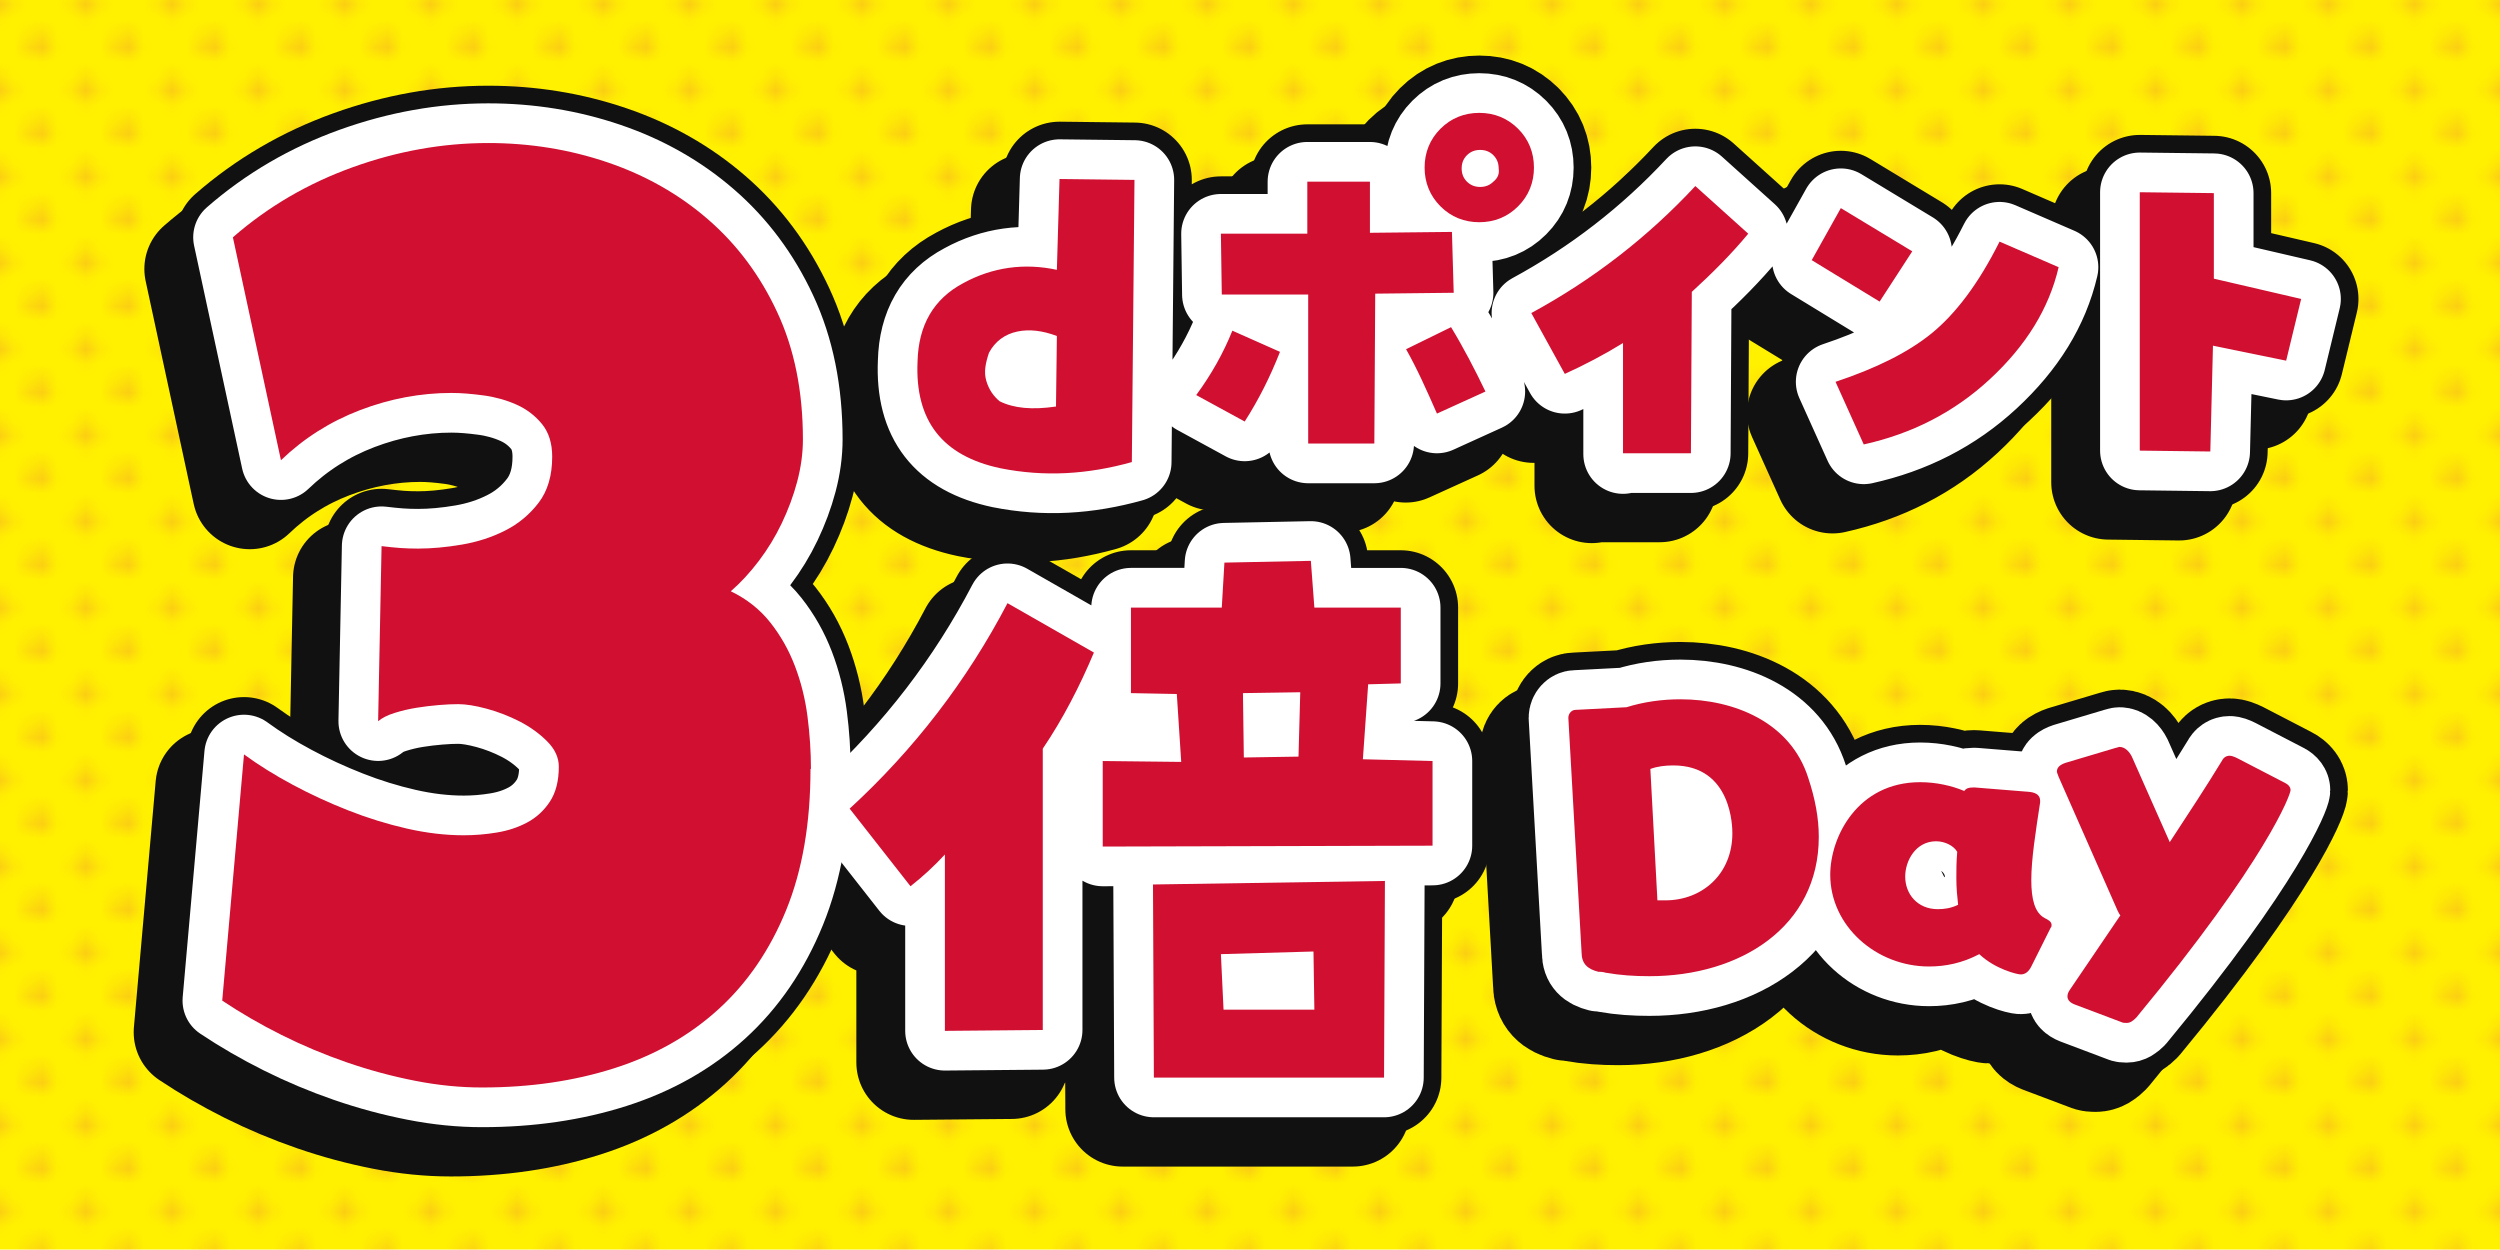 <?xml version="1.0" encoding="UTF-8"?><svg id="_レイヤー_1" xmlns="http://www.w3.org/2000/svg" xmlns:xlink="http://www.w3.org/1999/xlink" viewBox="0 0 283.5 141.7"><defs><pattern id="SVGID_1_" x="0" y="0" width="5.7" height="5.7" patternTransform="translate(4867.97 125.22) scale(1.63)" patternUnits="userSpaceOnUse" viewBox="0 0 5.7 5.7"><rect width="5.7" height="5.7" fill="none"/><rect width="5.7" height="5.7" fill="none"/><path d="M2.4,1.4c0,.5-.4.9-.9.9s-.9-.4-.9-.9.4-.9.9-.9c.4,0,.9.4.9.9" fill="#e4007f"/><path d="M5.2,4.3c0,.5-.4.9-.9.9s-1-.4-1-.9.4-.9.9-.9,1,.3,1,.9" fill="#e4007f"/></pattern></defs><rect width="283.5" height="141.7" fill="#fff100"/><rect width="283.5" height="141.7" fill="url(#SVGID_1_)" isolation="isolate" opacity=".15"/><path d="M177.85,81.4c0-.5.4-.9.8-.9l5.8-.3c1.9-.6,4-.9,6.1-.9,6.1,0,12.5,2.6,14.5,8.9.8,2.4,1.2,4.6,1.2,6.7,0,10.2-8.9,15.8-19.2,15.8-1.7,0-3.3-.1-5-.4-.3-.1-.6-.1-.8-.1-1.2-.3-1.9-.9-1.9-2.2l-1.5-26.6ZM187.95,102.1h.9c4.2,0,7.6-3,7.6-7.6,0-.6,0-7.7-6.7-7.7-.9,0-1.8.1-2.6.4l.8,14.9Z" fill="#d00f31" stroke="#111" stroke-linecap="round" stroke-linejoin="round" stroke-width="13"/><path d="M230.35,109.6c-.3.6-.7.9-1.2.9-.4,0-2.9-.6-4.7-2.3-1.9,1-3.8,1.4-5.7,1.4-6,0-11.2-4.6-11.2-10.4,0-4.3,3.1-10.5,10.2-10.5,1.8,0,3.6.4,5,1,.2-.3.5-.4,1-.4h.2l6.2.5c.9.1,1.2.5,1.2,1v.2c-.5,3.3-1,6.4-1,8.8,0,2.2.4,3.7,1.5,4.3.4.2.8.4.8.8,0,.1,0,.2-.1.3l-2.2,4.4ZM221.85,99.6c0-.9,0-1.9.1-3-.4-.7-1.4-1.2-2.4-1.2-2.3,0-3.5,2.2-3.5,4,0,2,1.4,3.7,3.7,3.7.7,0,1.5-.1,2.3-.5-.1-.9-.2-1.9-.2-3Z" fill="#d00f31" stroke="#111" stroke-linecap="round" stroke-linejoin="round" stroke-width="13"/><path d="M235.25,113.9c-.5-.2-.8-.5-.8-.9,0-.3.1-.5.3-.8l5.7-8.4c-.1-.1-.2-.3-.3-.5l-6.7-15.2c-.1-.3-.2-.5-.2-.6,0-.5.4-.8,1-1l5.7-1.7c.1,0,.3-.1.4-.1.6,0,1.1.5,1.4,1.1l4.3,9.7c2.1-3.2,4.2-6.4,5.9-9.2.2-.4.5-.6.9-.6.2,0,.5.1.9.3l5.4,2.8c.4.2.6.5.6.8,0,.5-2.7,7.9-17.5,25.8-.4.4-.7.6-1.1.6-.2,0-.4,0-.6-.1l-5.3-2Z" fill="#d00f31" stroke="#111" stroke-linecap="round" stroke-linejoin="round" stroke-width="13"/><path d="M107.15,96.9c-1.2,1.3-2.5,2.5-3.9,3.6l-6.9-8.8c7.3-6.7,13.3-14.5,17.9-23.3l9.8,5.6c-1.6,3.8-3.5,7.5-5.8,10.9v31.9l-11.1.1v-20M162.45,86.3v9.6l-37.4.1v-9.7l8.9.1-.5-7.7-5.2-.1v-9.7h10.3l.3-5.1,9.8-.2.4,5.3h9.8v8.6l-3.7.1-.6,8.5,7.9.2ZM147.45,78.5l-6.5.1.1,7.3,6.2-.1.2-7.3ZM130.75,100.3l26.3-.4-.1,22.3h-26.1l-.1-21.9ZM138.45,108.2l.3,6.3h10.3l-.1-6.6-10.5.3Z" fill="#d00f31" stroke="#111" stroke-linecap="round" stroke-linejoin="round" stroke-width="13"/><path d="M119.85,30.6c-3.7-.8-7.3-.3-10.6,1.5-3.4,1.8-5.1,4.8-5.2,8.9-.3,6.7,2.8,10.7,9.4,12.1,5,1,9.9.7,14.9-.7l.3-32-8.5-.1-.3,10.3ZM119.75,46.1c-2.7.4-4.8.2-6.4-.6-.7-.6-1.2-1.3-1.5-2.3s-.1-2,.3-3.2c.7-1.3,1.8-2.1,3.2-2.4,1.4-.3,2.9-.1,4.5.5l-.1,8ZM135.65,44.8c1.7-2.3,3.1-4.8,4.1-7.3l5.4,2.4c-1.1,2.8-2.4,5.4-4,7.9l-5.5-3M164.85,33.2l-8.9.1-.1,17h-7.5v-16.9h-9.8l-.1-6.9h9.8v-5.9h7.1v5.8l9.3-.1.2,6.9ZM164.55,37.1c1.4,2.3,2.7,4.8,3.9,7.3l-5.5,2.5c-1.1-2.5-2.2-5-3.5-7.3l5.1-2.5ZM172.15,14.6c-1.2-1.2-2.7-1.8-4.4-1.8s-3.2.6-4.4,1.8-1.8,2.7-1.8,4.4.6,3.2,1.8,4.4c1.2,1.2,2.7,1.8,4.4,1.8s3.2-.6,4.4-1.8c1.2-1.2,1.8-2.7,1.8-4.4,0-1.7-.6-3.2-1.8-4.4M169.35,20.6c-.4.4-.9.6-1.5.6s-1.1-.2-1.5-.6-.6-.9-.6-1.5.2-1.1.6-1.5c.4-.4.9-.6,1.5-.6s1.1.2,1.5.6.6.9.6,1.5c.1.6-.1,1.1-.6,1.5M184.05,51.5v-12.6c-2.1,1.3-4.4,2.5-6.6,3.5l-3.8-6.9c7-3.8,13.2-8.6,18.6-14.4l6,5.4c-1.9,2.3-4.1,4.5-6.4,6.6l-.1,18.3h-7.7v.1ZM205.45,29.5l3.3-5.9,8.1,4.9-3.7,5.7-7.7-4.7ZM219.05,37.8c2.7-2.2,5.3-5.6,7.7-10.4l6.7,2.9c-1.1,4.7-3.7,8.9-7.8,12.7-4.1,3.8-8.9,6.2-14.3,7.4l-3.2-7.1c4.5-1.5,8.2-3.3,10.9-5.5M250.65,51.2l-8-.1v-29.3l8.4.1v9.7l9.9,2.3-1.7,7-8.3-1.7-.3,12Z" fill="#d00f31" stroke="#111" stroke-linecap="round" stroke-linejoin="round" stroke-width="13"/><path d="M91.91,87.2c0,6.16-.92,11.49-2.76,16.01-1.84,4.51-4.4,8.26-7.69,11.25s-7.21,5.21-11.78,6.67c-4.57,1.46-9.57,2.19-15.02,2.19-2.47,0-5-.25-7.59-.76-2.6-.51-5.17-1.2-7.72-2.08-2.55-.88-5.03-1.92-7.43-3.12-2.4-1.2-4.64-2.5-6.72-3.89l2.47-27.92c1.64,1.2,3.48,2.35,5.52,3.44,2.03,1.09,4.14,2.06,6.33,2.92,2.18.86,4.39,1.54,6.62,2.05,2.23.51,4.38.76,6.46.76,1.21,0,2.46-.1,3.73-.31,1.28-.21,2.43-.59,3.47-1.15,1.04-.56,1.89-1.34,2.56-2.36.67-1.02,1.01-2.34,1.01-3.96,0-1.02-.43-1.97-1.3-2.85-.87-.88-1.9-1.63-3.11-2.26-1.21-.62-2.47-1.11-3.76-1.46-1.3-.35-2.38-.52-3.24-.52-.61,0-1.33.03-2.17.1-.84.07-1.7.17-2.56.31-.87.14-1.7.34-2.5.59-.8.25-1.42.57-1.85.94l.39-19.86c.73.09,1.43.16,2.08.21.65.05,1.34.07,2.08.07,1.51,0,3.16-.15,4.93-.45,1.77-.3,3.42-.83,4.93-1.6,1.51-.76,2.78-1.82,3.8-3.16,1.02-1.34,1.53-3.08,1.53-5.21,0-1.53-.39-2.77-1.17-3.72-.78-.95-1.74-1.68-2.89-2.19-1.15-.51-2.39-.86-3.73-1.04-1.34-.18-2.55-.28-3.63-.28-3.5,0-6.96.65-10.35,1.94-3.4,1.3-6.39,3.19-8.99,5.69l-5.45-25.28c3.98-3.47,8.51-6.12,13.6-7.95,5.08-1.83,10.2-2.74,15.35-2.74,4.72,0,9.23.73,13.53,2.19,4.3,1.46,8.1,3.61,11.39,6.46,3.29,2.85,5.91,6.35,7.85,10.52,1.95,4.17,2.92,8.98,2.92,14.44,0,1.57-.22,3.17-.65,4.79-.43,1.62-1.02,3.19-1.75,4.72s-1.6,2.95-2.6,4.27c-1,1.32-2.06,2.47-3.18,3.44,1.82.88,3.31,2.06,4.48,3.54,1.17,1.48,2.1,3.12,2.79,4.93.69,1.81,1.17,3.71,1.43,5.73.26,2.01.39,3.99.39,5.94Z" fill="#d00f31" stroke="#111" stroke-linecap="round" stroke-linejoin="round" stroke-width="13"/><path d="M174.31,84.99c0-.5.4-.9.8-.9l5.8-.3c1.9-.6,4-.9,6.1-.9,6.1,0,12.5,2.6,14.5,8.9.8,2.4,1.2,4.6,1.2,6.7,0,10.2-8.9,15.8-19.2,15.8-1.7,0-3.3-.1-5-.4-.3-.1-.6-.1-.8-.1-1.2-.3-1.9-.9-1.9-2.2l-1.5-26.6ZM184.41,105.69h.9c4.2,0,7.6-3,7.6-7.6,0-.6,0-7.7-6.7-7.7-.9,0-1.8.1-2.6.4l.8,14.9Z" fill="#d00f31" stroke="#111" stroke-linecap="round" stroke-linejoin="round" stroke-width="13"/><path d="M226.81,113.19c-.3.6-.7.9-1.2.9-.4,0-2.9-.6-4.7-2.3-1.9,1-3.8,1.4-5.7,1.4-6,0-11.2-4.6-11.2-10.4,0-4.3,3.1-10.5,10.2-10.5,1.8,0,3.6.4,5,1,.2-.3.5-.4,1-.4h.2l6.2.5c.9.1,1.2.5,1.2,1v.2c-.5,3.3-1,6.4-1,8.8,0,2.2.4,3.7,1.5,4.3.4.2.8.4.8.8,0,.1,0,.2-.1.3l-2.2,4.4ZM218.31,103.19c0-.9,0-1.9.1-3-.4-.7-1.4-1.2-2.4-1.2-2.3,0-3.5,2.2-3.5,4,0,2,1.4,3.7,3.7,3.7.7,0,1.5-.1,2.3-.5-.1-.9-.2-1.9-.2-3Z" fill="#d00f31" stroke="#111" stroke-linecap="round" stroke-linejoin="round" stroke-width="13"/><path d="M231.71,117.49c-.5-.2-.8-.5-.8-.9,0-.3.1-.5.3-.8l5.7-8.4c-.1-.1-.2-.3-.3-.5l-6.7-15.2c-.1-.3-.2-.5-.2-.6,0-.5.4-.8,1-1l5.7-1.7c.1,0,.3-.1.4-.1.6,0,1.1.5,1.4,1.1l4.3,9.7c2.1-3.2,4.2-6.4,5.9-9.2.2-.4.5-.6.9-.6.2,0,.5.1.9.3l5.4,2.8c.4.2.6.5.6.8,0,.5-2.7,7.9-17.5,25.8-.4.4-.7.6-1.1.6-.2,0-.4,0-.6-.1l-5.3-2Z" fill="#d00f31" stroke="#111" stroke-linecap="round" stroke-linejoin="round" stroke-width="13"/><path d="M103.61,100.49c-1.2,1.3-2.5,2.5-3.9,3.6l-6.9-8.8c7.3-6.7,13.3-14.5,17.9-23.3l9.8,5.6c-1.6,3.8-3.5,7.5-5.8,10.9v31.9l-11.1.1v-20M158.91,89.89v9.6l-37.4.1v-9.7l8.9.1-.5-7.7-5.2-.1v-9.7h10.3l.3-5.1,9.8-.2.4,5.3h9.8v8.6l-3.7.1-.6,8.5,7.9.2ZM143.91,82.09l-6.5.1.1,7.3,6.2-.1.2-7.3ZM127.21,103.89l26.3-.4-.1,22.3h-26.1l-.1-21.9ZM134.91,111.79l.3,6.3h10.3l-.1-6.6-10.5.3Z" fill="#d00f31" stroke="#111" stroke-linecap="round" stroke-linejoin="round" stroke-width="13"/><path d="M116.31,34.19c-3.7-.8-7.3-.3-10.6,1.5-3.4,1.8-5.1,4.8-5.2,8.9-.3,6.7,2.8,10.7,9.4,12.1,5,1,9.9.7,14.9-.7l.3-32-8.5-.1-.3,10.3ZM116.21,49.69c-2.7.4-4.8.2-6.4-.6-.7-.6-1.2-1.3-1.5-2.3s-.1-2,.3-3.2c.7-1.3,1.8-2.1,3.2-2.4,1.4-.3,2.9-.1,4.5.5l-.1,8ZM132.11,48.39c1.7-2.3,3.1-4.8,4.1-7.3l5.4,2.4c-1.1,2.8-2.4,5.4-4,7.9l-5.5-3M161.31,36.79l-8.9.1-.1,17h-7.5v-16.9h-9.8l-.1-6.9h9.8v-5.9h7.1v5.8l9.3-.1.2,6.9ZM161.01,40.69c1.4,2.3,2.7,4.8,3.9,7.3l-5.5,2.5c-1.1-2.5-2.2-5-3.5-7.3l5.1-2.5ZM168.61,18.19c-1.2-1.2-2.7-1.8-4.4-1.8s-3.2.6-4.4,1.8-1.8,2.7-1.8,4.4.6,3.2,1.8,4.4c1.2,1.2,2.7,1.8,4.4,1.8s3.2-.6,4.4-1.8c1.2-1.2,1.8-2.7,1.8-4.4,0-1.7-.6-3.2-1.8-4.4M165.81,24.19c-.4.4-.9.6-1.5.6s-1.1-.2-1.5-.6-.6-.9-.6-1.5.2-1.1.6-1.5c.4-.4.9-.6,1.5-.6s1.1.2,1.5.6.6.9.6,1.5c.1.6-.1,1.1-.6,1.5M180.51,55.09v-12.6c-2.1,1.3-4.4,2.5-6.6,3.5l-3.8-6.9c7-3.8,13.2-8.6,18.6-14.4l6,5.4c-1.9,2.3-4.1,4.5-6.4,6.6l-.1,18.3h-7.7v.1ZM201.91,33.09l3.3-5.9,8.1,4.9-3.7,5.7-7.7-4.7ZM215.51,41.39c2.7-2.2,5.3-5.6,7.7-10.4l6.7,2.9c-1.1,4.7-3.7,8.9-7.8,12.7-4.1,3.8-8.9,6.2-14.3,7.4l-3.2-7.1c4.5-1.5,8.2-3.3,10.9-5.5M247.11,54.79l-8-.1v-29.3l8.4.1v9.7l9.9,2.3-1.7,7-8.3-1.7-.3,12Z" fill="#d00f31" stroke="#111" stroke-linecap="round" stroke-linejoin="round" stroke-width="13"/><path d="M88.37,90.79c0,6.16-.92,11.49-2.76,16.01-1.84,4.51-4.4,8.26-7.69,11.25s-7.21,5.21-11.78,6.67c-4.57,1.46-9.57,2.19-15.02,2.19-2.47,0-5-.25-7.59-.76-2.6-.51-5.17-1.2-7.72-2.08-2.55-.88-5.03-1.92-7.43-3.12-2.4-1.2-4.64-2.5-6.72-3.89l2.47-27.92c1.64,1.2,3.48,2.35,5.52,3.44,2.03,1.09,4.14,2.06,6.33,2.92,2.18.86,4.39,1.54,6.62,2.05,2.23.51,4.38.76,6.46.76,1.21,0,2.46-.1,3.73-.31,1.28-.21,2.43-.59,3.47-1.15,1.04-.56,1.89-1.34,2.56-2.36.67-1.02,1.01-2.34,1.01-3.96,0-1.02-.43-1.97-1.3-2.85-.87-.88-1.9-1.63-3.11-2.26-1.21-.62-2.47-1.11-3.76-1.46-1.3-.35-2.38-.52-3.24-.52-.61,0-1.33.03-2.17.1-.84.07-1.7.17-2.56.31-.87.14-1.7.34-2.5.59-.8.25-1.42.57-1.85.94l.39-19.86c.73.09,1.43.16,2.08.21.65.05,1.34.07,2.08.07,1.51,0,3.16-.15,4.93-.45,1.77-.3,3.42-.83,4.93-1.6,1.51-.76,2.78-1.82,3.8-3.16,1.02-1.34,1.53-3.08,1.53-5.21,0-1.53-.39-2.77-1.17-3.72-.78-.95-1.74-1.68-2.89-2.19-1.15-.51-2.39-.86-3.73-1.04-1.34-.18-2.55-.28-3.63-.28-3.5,0-6.96.65-10.35,1.94-3.4,1.3-6.39,3.19-8.99,5.69l-5.45-25.28c3.98-3.47,8.51-6.12,13.6-7.95,5.08-1.83,10.2-2.74,15.35-2.74,4.72,0,9.23.73,13.53,2.19,4.3,1.46,8.1,3.61,11.39,6.46,3.29,2.85,5.91,6.35,7.85,10.52,1.95,4.17,2.92,8.98,2.92,14.44,0,1.57-.22,3.17-.65,4.79-.43,1.62-1.02,3.19-1.75,4.72s-1.6,2.95-2.6,4.27c-1,1.32-2.06,2.47-3.18,3.44,1.82.88,3.31,2.06,4.48,3.54,1.17,1.48,2.1,3.12,2.79,4.93.69,1.81,1.17,3.71,1.43,5.73.26,2.01.39,3.99.39,5.94Z" fill="#d00f31" stroke="#111" stroke-linecap="round" stroke-linejoin="round" stroke-width="13"/><path d="M177.85,81.4c0-.5.4-.9.8-.9l5.8-.3c1.9-.6,4-.9,6.1-.9,6.1,0,12.5,2.6,14.5,8.9.8,2.4,1.2,4.6,1.2,6.7,0,10.2-8.9,15.8-19.2,15.8-1.7,0-3.3-.1-5-.4-.3-.1-.6-.1-.8-.1-1.2-.3-1.9-.9-1.9-2.2l-1.5-26.6ZM187.95,102.1h.9c4.2,0,7.6-3,7.6-7.6,0-.6,0-7.7-6.7-7.7-.9,0-1.8.1-2.6.4l.8,14.9Z" fill="#d00f31" stroke="#fff" stroke-linecap="round" stroke-linejoin="round" stroke-width="9"/><path d="M230.35,109.6c-.3.6-.7.9-1.2.9-.4,0-2.9-.6-4.7-2.3-1.9,1-3.8,1.4-5.7,1.4-6,0-11.2-4.6-11.2-10.4,0-4.3,3.1-10.5,10.2-10.5,1.8,0,3.6.4,5,1,.2-.3.5-.4,1-.4h.2l6.2.5c.9.1,1.2.5,1.2,1v.2c-.5,3.3-1,6.4-1,8.8,0,2.2.4,3.7,1.5,4.3.4.2.8.4.8.8,0,.1,0,.2-.1.3l-2.2,4.4ZM221.85,99.6c0-.9,0-1.9.1-3-.4-.7-1.4-1.2-2.4-1.2-2.3,0-3.5,2.2-3.5,4,0,2,1.4,3.7,3.7,3.7.7,0,1.5-.1,2.3-.5-.1-.9-.2-1.9-.2-3Z" fill="#d00f31" stroke="#fff" stroke-linecap="round" stroke-linejoin="round" stroke-width="9"/><path d="M235.25,113.9c-.5-.2-.8-.5-.8-.9,0-.3.1-.5.3-.8l5.7-8.4c-.1-.1-.2-.3-.3-.5l-6.7-15.2c-.1-.3-.2-.5-.2-.6,0-.5.4-.8,1-1l5.7-1.7c.1,0,.3-.1.4-.1.6,0,1.1.5,1.4,1.1l4.3,9.7c2.1-3.2,4.2-6.4,5.9-9.2.2-.4.5-.6.9-.6.2,0,.5.1.9.3l5.4,2.8c.4.2.6.5.6.8,0,.5-2.7,7.9-17.5,25.8-.4.4-.7.6-1.1.6-.2,0-.4,0-.6-.1l-5.3-2Z" fill="#d00f31" stroke="#fff" stroke-linecap="round" stroke-linejoin="round" stroke-width="9"/><path d="M107.15,96.9c-1.2,1.3-2.5,2.5-3.9,3.6l-6.9-8.8c7.3-6.7,13.3-14.5,17.9-23.3l9.8,5.6c-1.6,3.8-3.5,7.5-5.8,10.9v31.9l-11.1.1v-20M162.45,86.3v9.6l-37.4.1v-9.7l8.9.1-.5-7.7-5.2-.1v-9.7h10.3l.3-5.1,9.8-.2.4,5.3h9.8v8.6l-3.7.1-.6,8.5,7.9.2ZM147.45,78.5l-6.5.1.1,7.3,6.2-.1.2-7.3ZM130.75,100.3l26.3-.4-.1,22.3h-26.1l-.1-21.9ZM138.45,108.2l.3,6.3h10.3l-.1-6.6-10.5.3Z" fill="#d00f31" stroke="#fff" stroke-linecap="round" stroke-linejoin="round" stroke-width="9"/><path d="M119.85,30.6c-3.7-.8-7.3-.3-10.6,1.5-3.4,1.8-5.1,4.8-5.2,8.9-.3,6.7,2.8,10.7,9.4,12.1,5,1,9.9.7,14.9-.7l.3-32-8.5-.1-.3,10.3ZM119.75,46.1c-2.7.4-4.8.2-6.4-.6-.7-.6-1.2-1.3-1.5-2.3s-.1-2,.3-3.2c.7-1.3,1.8-2.1,3.2-2.4,1.4-.3,2.9-.1,4.5.5l-.1,8ZM135.65,44.8c1.7-2.3,3.1-4.8,4.1-7.3l5.4,2.4c-1.1,2.8-2.4,5.4-4,7.9l-5.5-3M164.85,33.2l-8.9.1-.1,17h-7.5v-16.9h-9.8l-.1-6.9h9.8v-5.9h7.1v5.8l9.3-.1.2,6.9ZM164.55,37.1c1.4,2.3,2.7,4.8,3.9,7.3l-5.5,2.5c-1.1-2.5-2.2-5-3.5-7.3l5.1-2.5ZM172.15,14.6c-1.2-1.2-2.7-1.8-4.4-1.8s-3.2.6-4.4,1.8-1.8,2.7-1.8,4.4.6,3.2,1.8,4.4c1.2,1.2,2.7,1.8,4.4,1.8s3.2-.6,4.4-1.8c1.2-1.2,1.8-2.7,1.8-4.4,0-1.7-.6-3.2-1.8-4.4M169.35,20.6c-.4.4-.9.6-1.5.6s-1.1-.2-1.5-.6-.6-.9-.6-1.5.2-1.1.6-1.5c.4-.4.9-.6,1.5-.6s1.1.2,1.5.6.6.9.6,1.5c.1.6-.1,1.1-.6,1.5M184.05,51.5v-12.6c-2.1,1.3-4.4,2.5-6.6,3.5l-3.8-6.9c7-3.8,13.2-8.6,18.6-14.4l6,5.4c-1.9,2.3-4.1,4.5-6.4,6.6l-.1,18.3h-7.7v.1ZM205.45,29.5l3.3-5.9,8.1,4.9-3.7,5.7-7.7-4.7ZM219.05,37.8c2.7-2.2,5.3-5.6,7.7-10.4l6.7,2.9c-1.1,4.7-3.7,8.9-7.8,12.7-4.1,3.8-8.9,6.2-14.3,7.4l-3.2-7.1c4.5-1.5,8.2-3.3,10.9-5.5M250.65,51.2l-8-.1v-29.3l8.4.1v9.7l9.9,2.3-1.7,7-8.3-1.7-.3,12Z" fill="#d00f31" stroke="#fff" stroke-linecap="round" stroke-linejoin="round" stroke-width="9"/><path d="M91.91,87.2c0,6.16-.92,11.49-2.76,16.01-1.84,4.51-4.4,8.26-7.69,11.25s-7.21,5.21-11.78,6.67c-4.57,1.46-9.57,2.19-15.02,2.19-2.47,0-5-.25-7.59-.76-2.6-.51-5.17-1.2-7.72-2.08-2.55-.88-5.03-1.92-7.43-3.12-2.4-1.2-4.64-2.5-6.72-3.89l2.47-27.92c1.64,1.2,3.48,2.35,5.52,3.44,2.03,1.09,4.14,2.06,6.33,2.92,2.18.86,4.39,1.54,6.62,2.05,2.23.51,4.38.76,6.46.76,1.21,0,2.46-.1,3.73-.31,1.28-.21,2.43-.59,3.47-1.15,1.04-.56,1.89-1.34,2.56-2.36.67-1.02,1.01-2.34,1.01-3.96,0-1.02-.43-1.97-1.3-2.85-.87-.88-1.9-1.63-3.11-2.26-1.21-.62-2.47-1.11-3.76-1.46-1.3-.35-2.38-.52-3.24-.52-.61,0-1.33.03-2.17.1-.84.07-1.7.17-2.56.31-.87.14-1.7.34-2.5.59-.8.25-1.42.57-1.85.94l.39-19.86c.73.09,1.43.16,2.08.21.65.05,1.34.07,2.08.07,1.51,0,3.16-.15,4.93-.45,1.77-.3,3.42-.83,4.93-1.6,1.51-.76,2.78-1.82,3.8-3.16,1.02-1.34,1.53-3.08,1.53-5.21,0-1.53-.39-2.77-1.17-3.72-.78-.95-1.74-1.68-2.89-2.19-1.15-.51-2.39-.86-3.73-1.04-1.34-.18-2.55-.28-3.63-.28-3.5,0-6.96.65-10.35,1.94-3.4,1.3-6.39,3.19-8.99,5.69l-5.45-25.28c3.98-3.47,8.51-6.12,13.6-7.95,5.08-1.83,10.2-2.74,15.35-2.74,4.72,0,9.23.73,13.53,2.19,4.3,1.46,8.1,3.61,11.39,6.46,3.29,2.85,5.91,6.35,7.85,10.52,1.95,4.17,2.92,8.98,2.92,14.44,0,1.57-.22,3.17-.65,4.79-.43,1.62-1.02,3.19-1.75,4.72s-1.6,2.95-2.6,4.27c-1,1.32-2.06,2.47-3.18,3.44,1.82.88,3.31,2.06,4.48,3.54,1.17,1.48,2.1,3.12,2.79,4.93.69,1.81,1.17,3.71,1.43,5.73.26,2.01.39,3.99.39,5.94Z" fill="#d00f31" stroke="#fff" stroke-linecap="round" stroke-linejoin="round" stroke-width="9"/><path d="M177.85,81.4c0-.5.4-.9.8-.9l5.8-.3c1.9-.6,4-.9,6.1-.9,6.1,0,12.5,2.6,14.5,8.9.8,2.4,1.2,4.6,1.2,6.7,0,10.2-8.9,15.8-19.2,15.8-1.7,0-3.3-.1-5-.4-.3-.1-.6-.1-.8-.1-1.2-.3-1.9-.9-1.9-2.2l-1.5-26.6ZM187.95,102.1h.9c4.2,0,7.6-3,7.6-7.6,0-.6,0-7.7-6.7-7.7-.9,0-1.8.1-2.6.4l.8,14.9Z" fill="#d00f31"/><path d="M230.35,109.6c-.3.6-.7.9-1.2.9-.4,0-2.9-.6-4.7-2.3-1.9,1-3.8,1.4-5.7,1.4-6,0-11.2-4.6-11.2-10.4,0-4.3,3.1-10.5,10.2-10.5,1.8,0,3.6.4,5,1,.2-.3.5-.4,1-.4h.2l6.2.5c.9.1,1.2.5,1.2,1v.2c-.5,3.3-1,6.4-1,8.8,0,2.2.4,3.7,1.5,4.3.4.2.8.4.8.8,0,.1,0,.2-.1.3l-2.2,4.4ZM221.85,99.6c0-.9,0-1.9.1-3-.4-.7-1.4-1.2-2.4-1.2-2.3,0-3.5,2.2-3.5,4,0,2,1.4,3.7,3.7,3.7.7,0,1.5-.1,2.3-.5-.1-.9-.2-1.9-.2-3Z" fill="#d00f31"/><path d="M235.25,113.9c-.5-.2-.8-.5-.8-.9,0-.3.1-.5.3-.8l5.7-8.4c-.1-.1-.2-.3-.3-.5l-6.7-15.2c-.1-.3-.2-.5-.2-.6,0-.5.4-.8,1-1l5.7-1.7c.1,0,.3-.1.4-.1.6,0,1.1.5,1.4,1.1l4.3,9.7c2.1-3.2,4.2-6.4,5.9-9.2.2-.4.5-.6.9-.6.2,0,.5.1.9.3l5.4,2.8c.4.2.6.5.6.8,0,.5-2.7,7.9-17.5,25.8-.4.4-.7.6-1.1.6-.2,0-.4,0-.6-.1l-5.3-2Z" fill="#d00f31"/><path d="M107.15,96.9c-1.2,1.3-2.5,2.5-3.9,3.6l-6.9-8.8c7.3-6.7,13.3-14.5,17.9-23.3l9.8,5.6c-1.6,3.8-3.5,7.5-5.8,10.9v31.9l-11.1.1v-20M162.45,86.3v9.6l-37.4.1v-9.7l8.9.1-.5-7.7-5.2-.1v-9.7h10.3l.3-5.1,9.8-.2.4,5.3h9.8v8.6l-3.7.1-.6,8.5,7.9.2ZM147.45,78.5l-6.5.1.1,7.3,6.2-.1.2-7.3ZM130.75,100.3l26.3-.4-.1,22.3h-26.1l-.1-21.9ZM138.45,108.2l.3,6.3h10.3l-.1-6.6-10.5.3Z" fill="#d00f31"/><path d="M119.85,30.6c-3.7-.8-7.3-.3-10.6,1.5-3.4,1.8-5.1,4.8-5.2,8.9-.3,6.7,2.8,10.7,9.4,12.1,5,1,9.9.7,14.9-.7l.3-32-8.5-.1-.3,10.3ZM119.75,46.1c-2.7.4-4.8.2-6.4-.6-.7-.6-1.2-1.3-1.5-2.3s-.1-2,.3-3.2c.7-1.3,1.8-2.1,3.2-2.4,1.4-.3,2.9-.1,4.5.5l-.1,8ZM135.65,44.8c1.7-2.3,3.1-4.8,4.1-7.3l5.4,2.4c-1.1,2.8-2.4,5.4-4,7.9l-5.5-3M164.85,33.2l-8.9.1-.1,17h-7.5v-16.9h-9.8l-.1-6.9h9.8v-5.9h7.1v5.8l9.3-.1.2,6.9ZM164.55,37.1c1.4,2.3,2.7,4.8,3.9,7.3l-5.5,2.5c-1.1-2.5-2.2-5-3.5-7.3l5.1-2.5ZM172.15,14.6c-1.2-1.2-2.7-1.8-4.4-1.8s-3.2.6-4.4,1.8-1.8,2.7-1.8,4.4.6,3.2,1.8,4.4c1.2,1.2,2.7,1.8,4.4,1.8s3.2-.6,4.4-1.8c1.2-1.2,1.8-2.7,1.8-4.4,0-1.7-.6-3.2-1.8-4.4M169.35,20.6c-.4.4-.9.6-1.5.6s-1.1-.2-1.5-.6-.6-.9-.6-1.5.2-1.1.6-1.5c.4-.4.9-.6,1.5-.6s1.1.2,1.5.6.6.9.6,1.5c.1.6-.1,1.1-.6,1.5M184.05,51.5v-12.6c-2.1,1.3-4.4,2.5-6.6,3.5l-3.8-6.9c7-3.8,13.2-8.6,18.6-14.4l6,5.4c-1.9,2.3-4.1,4.5-6.4,6.6l-.1,18.3h-7.7v.1ZM205.45,29.5l3.3-5.9,8.1,4.9-3.7,5.7-7.7-4.7ZM219.05,37.8c2.7-2.2,5.3-5.6,7.7-10.4l6.7,2.9c-1.1,4.7-3.7,8.9-7.8,12.7-4.1,3.8-8.9,6.2-14.3,7.4l-3.2-7.1c4.5-1.5,8.2-3.3,10.9-5.5M250.65,51.2l-8-.1v-29.3l8.4.1v9.7l9.9,2.3-1.7,7-8.3-1.7-.3,12Z" fill="#d00f31"/><path d="M91.91,87.2c0,6.16-.92,11.49-2.76,16.01-1.84,4.51-4.4,8.26-7.69,11.25s-7.21,5.21-11.78,6.67c-4.57,1.46-9.57,2.19-15.02,2.19-2.47,0-5-.25-7.59-.76-2.6-.51-5.17-1.2-7.72-2.08-2.55-.88-5.03-1.92-7.43-3.12-2.4-1.2-4.64-2.5-6.72-3.89l2.47-27.92c1.64,1.2,3.48,2.35,5.52,3.44,2.03,1.09,4.14,2.06,6.33,2.92,2.18.86,4.39,1.54,6.62,2.05,2.23.51,4.38.76,6.46.76,1.21,0,2.46-.1,3.73-.31,1.28-.21,2.43-.59,3.47-1.15,1.04-.56,1.89-1.34,2.56-2.36.67-1.02,1.01-2.34,1.01-3.96,0-1.02-.43-1.97-1.3-2.85-.87-.88-1.9-1.63-3.11-2.26-1.21-.62-2.47-1.11-3.76-1.46-1.3-.35-2.38-.52-3.24-.52-.61,0-1.33.03-2.17.1-.84.07-1.7.17-2.56.31-.87.14-1.7.34-2.5.59-.8.25-1.42.57-1.85.94l.39-19.86c.73.09,1.43.16,2.08.21.65.05,1.34.07,2.08.07,1.51,0,3.16-.15,4.93-.45,1.77-.3,3.42-.83,4.93-1.6,1.51-.76,2.78-1.82,3.8-3.16,1.02-1.34,1.53-3.08,1.53-5.21,0-1.53-.39-2.77-1.17-3.72-.78-.95-1.74-1.68-2.89-2.19-1.15-.51-2.39-.86-3.73-1.04-1.34-.18-2.55-.28-3.63-.28-3.5,0-6.96.65-10.35,1.94-3.4,1.3-6.39,3.19-8.99,5.69l-5.45-25.28c3.98-3.47,8.51-6.12,13.6-7.95,5.08-1.83,10.2-2.74,15.35-2.74,4.72,0,9.23.73,13.53,2.19,4.3,1.46,8.1,3.61,11.39,6.46,3.29,2.85,5.91,6.35,7.85,10.52,1.95,4.17,2.92,8.98,2.92,14.44,0,1.57-.22,3.17-.65,4.79-.43,1.62-1.02,3.19-1.75,4.72s-1.6,2.95-2.6,4.27c-1,1.32-2.06,2.47-3.18,3.44,1.82.88,3.31,2.06,4.48,3.54,1.17,1.48,2.1,3.12,2.79,4.93.69,1.81,1.17,3.71,1.43,5.73.26,2.01.39,3.99.39,5.94Z" fill="#d00f31"/></svg>